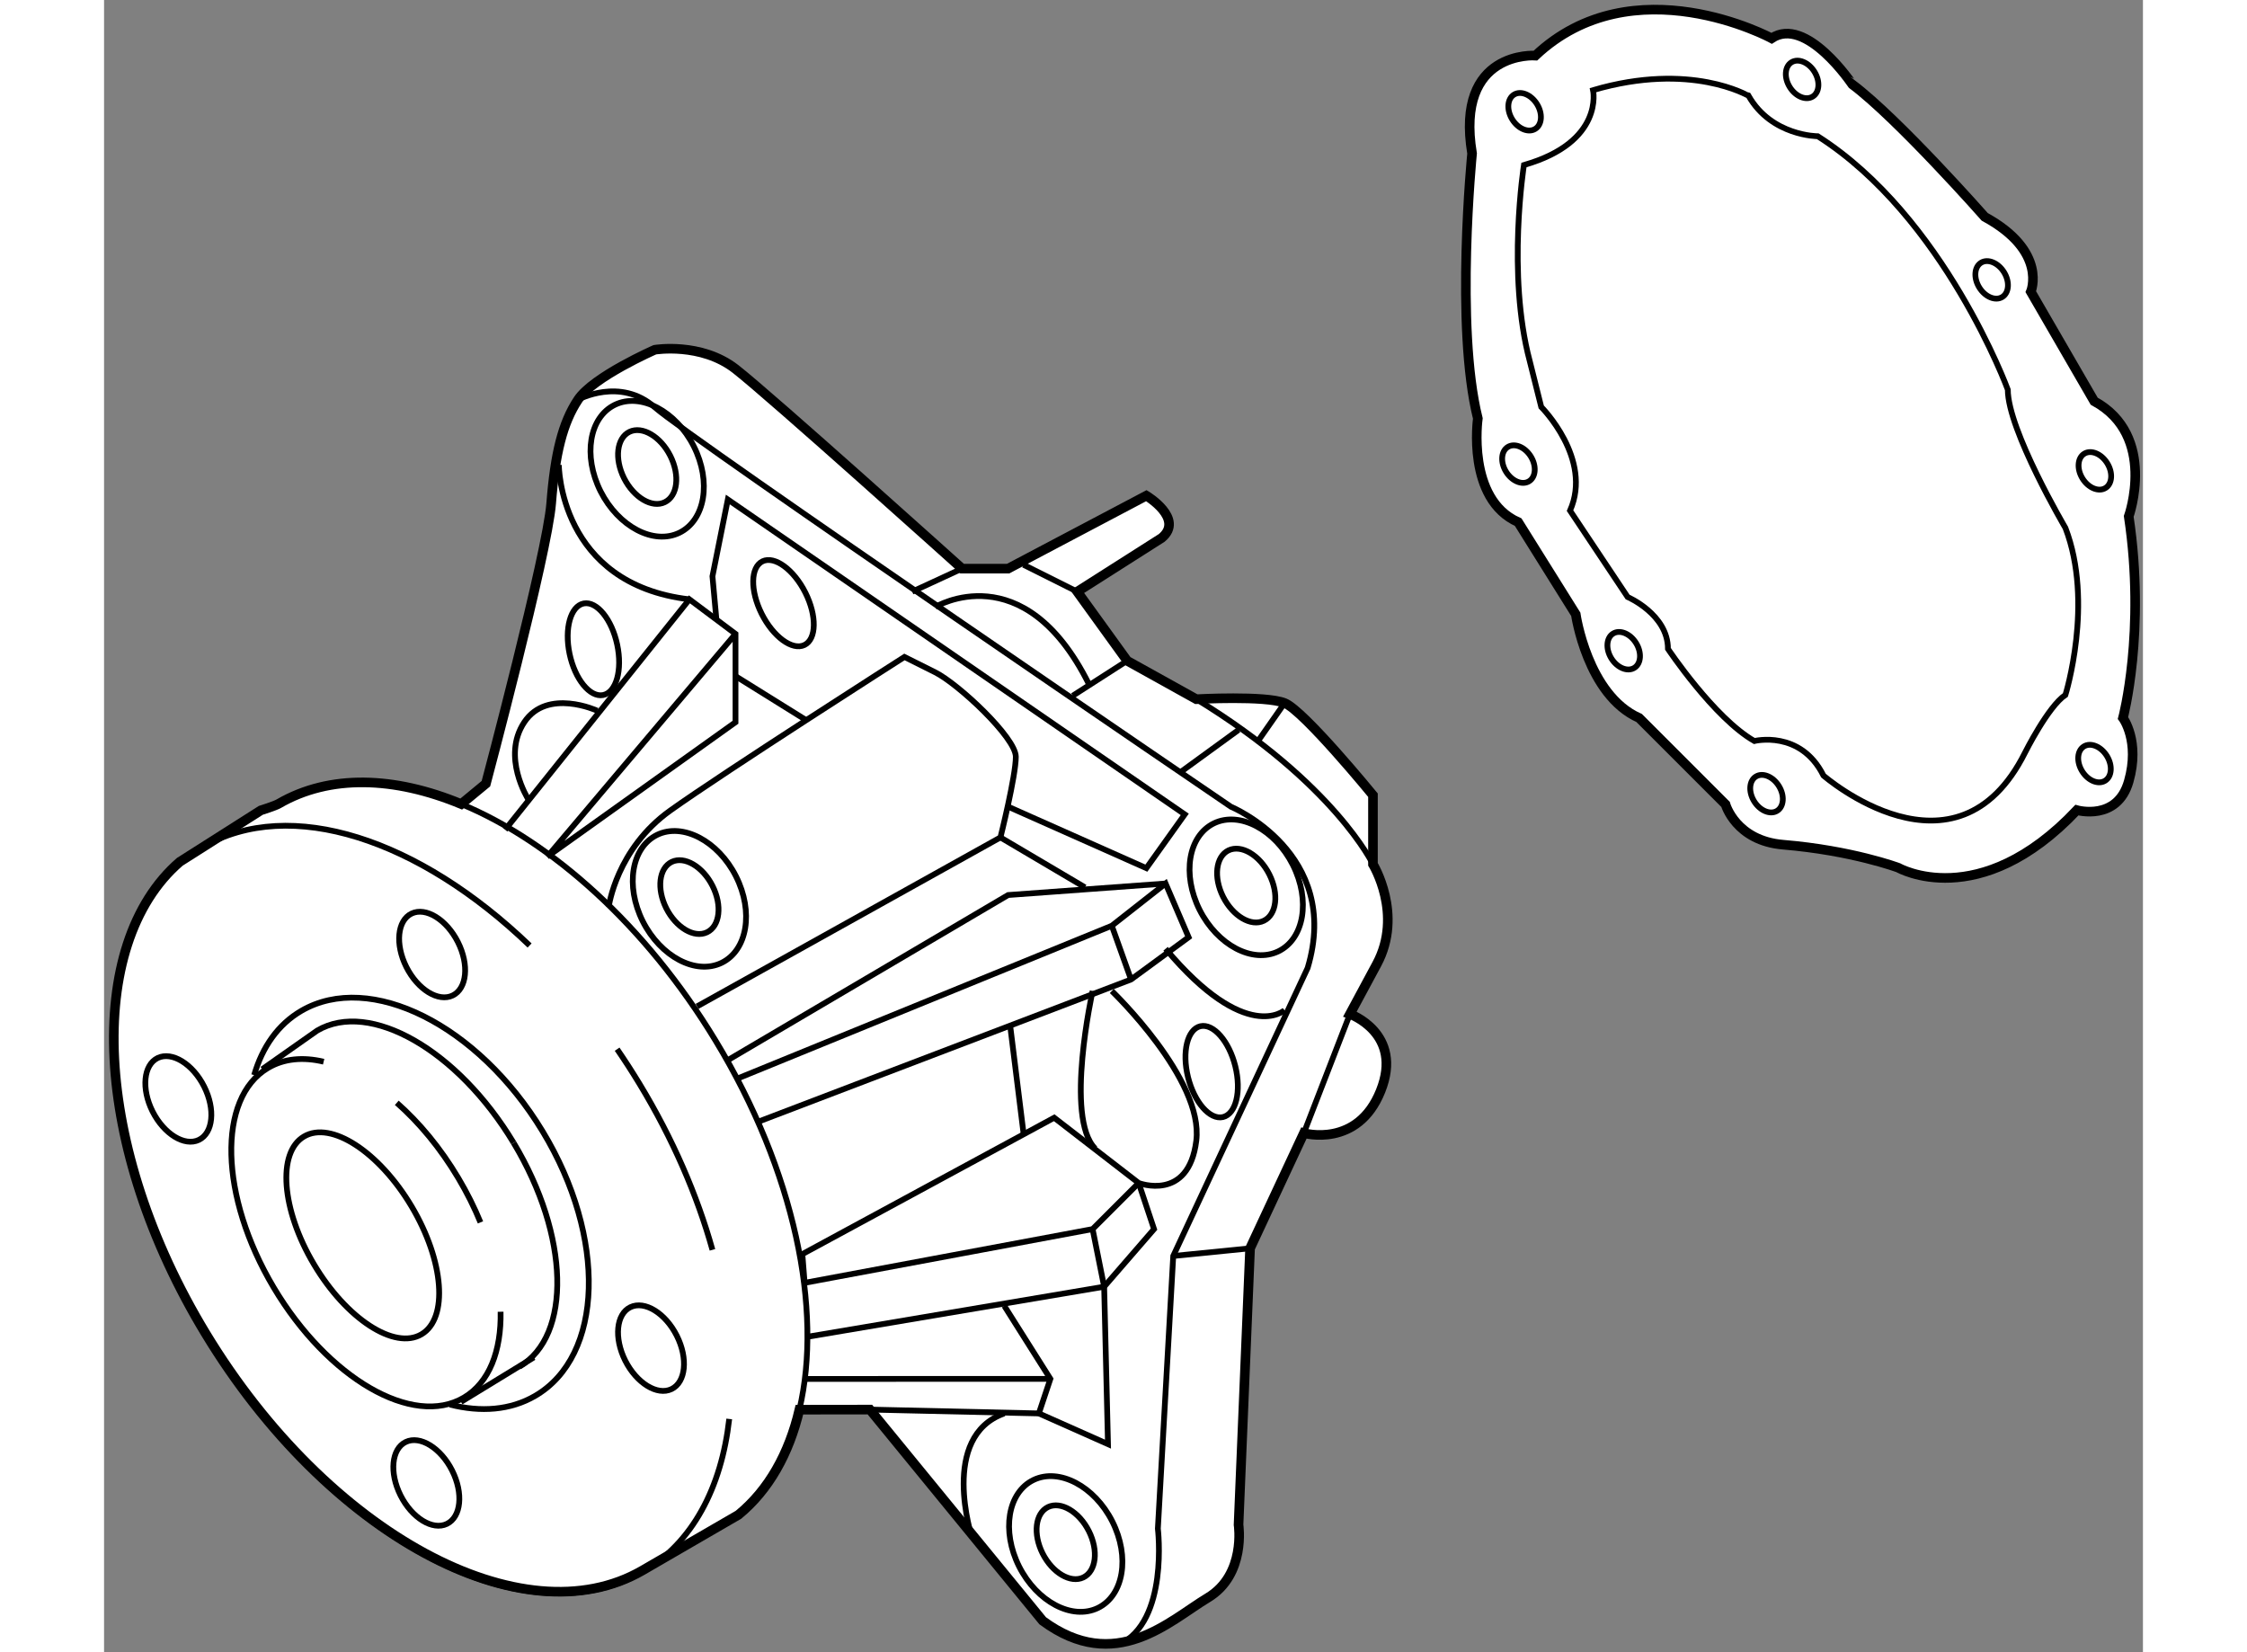 <?xml version="1.0" encoding="utf-8"?>
<!-- Generator: Adobe Illustrator 15.1.0, SVG Export Plug-In . SVG Version: 6.00 Build 0)  -->
<!DOCTYPE svg PUBLIC "-//W3C//DTD SVG 1.1//EN" "http://www.w3.org/Graphics/SVG/1.1/DTD/svg11.dtd">
<svg version="1.1" xmlns="http://www.w3.org/2000/svg" xmlns:xlink="http://www.w3.org/1999/xlink" x="0px" y="0px" width="244.8px"
	 height="180px" viewBox="104.298 14.93 106.192 86.053" enable-background="new 0 0 244.8 180" xml:space="preserve">
	
<rect x="104.298" y="14.93" width="106.192" height="86.053" fill="#808080" stroke="none"/>
	
<g><path fill="#FFFFFF" stroke="#000000" stroke-width="0.5" d="M144.185,88.346l9,11c3.8,2.8,6.601,0,8.601-1.2
			c2.001-1.2,1.6-3.8,1.6-3.8l0.601-14.4l2.801-6c0,0,2.799,0.8,3.999-2.2s-1.6-4-1.6-4s0,0,1.399-2.6
			c1.399-2.6-0.199-5.2-0.199-5.2v-3.6c0,0-3.6-4.4-4.601-4.8c-1.001-0.4-4.6-0.2-4.6-0.2l-3.601-2l-2.6-3.6l4.4-2.8
			c1.199-1-0.801-2.2-0.801-2.2l-7.2,3.8h-2.399c0,0-10-9-11.8-10.4s-4.2-1-4.2-1s-3.2,1.4-4,2.6c-0.799,1.2-1.199,2.8-1.4,5.4
			c-0.2,2.6-3.399,14.6-3.399,14.6l-1.286,1.062c-3.482-1.443-6.852-1.557-9.505-0.017c-0.206,0.119-0.933,0.345-0.933,0.345
			l-4.219,2.68c-5.004,4.325-4.541,14.868,1.353,24.58c6.323,10.426,16.506,15.946,22.747,12.326l4.996-2.896
			c1.578-1.295,2.637-3.189,3.175-5.475L144.185,88.346z"></path><path fill="none" stroke="#000000" stroke-width="0.3" d="M136.859,88.834c-0.407,3.589-1.913,6.459-4.521,7.972
			c-6.24,3.621-16.424-1.898-22.749-12.326c-6.328-10.427-6.395-21.813-0.154-25.431c4.578-2.659,11.282-0.392,17.026,5.125"></path><path fill="none" stroke="#000000" stroke-width="0.3" d="M131.02,69.575c0.4,0.583,0.788,1.183,1.163,1.801
			c1.742,2.871,3.01,5.815,3.802,8.65"></path><path fill="none" stroke="#000000" stroke-width="0.3" d="M140.513,88.351c1.225-5.197-0.238-12.421-4.373-19.233
			c-3.633-5.991-8.539-10.361-13.24-12.31"></path><path fill="none" stroke="#000000" stroke-width="0.3" d="M112.115,70.926c0.425-1.467,1.248-2.646,2.464-3.352
			c3.576-2.077,9.198,0.736,12.558,6.277c3.358,5.54,3.183,11.711-0.394,13.785c-1.281,0.744-2.824,0.86-4.432,0.449"></path><path fill="none" stroke="#000000" stroke-width="0.3" d="M124.951,83.25c0.04,2.042-0.592,3.691-1.908,4.469
			c-2.656,1.576-7.094-0.997-9.912-5.735c-2.824-4.745-2.953-9.861-0.293-11.433c0.827-0.49,1.827-0.579,2.897-0.324"></path><path fill="none" stroke="#000000" stroke-width="0.3" d="M119.543,72.368c1.164,1.022,2.274,2.354,3.208,3.924
			c0.454,0.763,0.838,1.537,1.152,2.303"></path><path fill="none" stroke="#000000" stroke-width="0.3" d="M125.63,74.453c2.909,4.833,3.044,10.052,0.301,11.658"></path><path fill="none" stroke="#000000" stroke-width="0.3" d="M112.533,70.62l2.867-2.015c2.742-1.606,7.32,1.014,10.23,5.848"></path><line fill="none" stroke="#000000" stroke-width="0.3" x1="122.886" y1="87.946" x2="126.682" y2="85.627"></line><path fill="none" stroke="#000000" stroke-width="0.3" d="M120.317,77.767c1.689,2.843,1.92,5.825,0.516,6.656
			c-1.403,0.833-3.915-0.801-5.604-3.644c-1.694-2.846-1.922-5.824-0.52-6.655C116.116,73.29,118.625,74.921,120.317,77.767z"></path><path fill="none" stroke="#000000" stroke-width="0.3" d="M120.041,65.292c0.595,1.181,1.671,1.842,2.412,1.487
			c0.745-0.359,0.871-1.598,0.275-2.781c-0.591-1.175-1.672-1.842-2.415-1.486C119.572,62.871,119.45,64.109,120.041,65.292z"></path><path fill="none" stroke="#000000" stroke-width="0.3" d="M106.821,72.813c0.595,1.181,1.672,1.842,2.413,1.487
			c0.745-0.359,0.871-1.598,0.275-2.781c-0.591-1.175-1.672-1.841-2.416-1.486C106.353,70.392,106.231,71.63,106.821,72.813z"></path><path fill="none" stroke="#000000" stroke-width="0.3" d="M119.739,92.813c0.595,1.181,1.671,1.843,2.412,1.487
			c0.745-0.359,0.871-1.599,0.275-2.782c-0.591-1.174-1.672-1.841-2.415-1.485C119.27,90.392,119.148,91.631,119.739,92.813z"></path><path fill="none" stroke="#000000" stroke-width="0.3" d="M131.44,85.792c0.596,1.18,1.672,1.842,2.412,1.487
			c0.745-0.359,0.871-1.598,0.275-2.782c-0.592-1.174-1.672-1.841-2.415-1.485C130.972,83.371,130.851,84.61,131.44,85.792z"></path><path fill="none" stroke="#000000" stroke-width="0.3" d="M131.38,39.835c0.512,1.014,1.459,1.572,2.123,1.251
			c0.668-0.322,0.799-1.396,0.287-2.413c-0.508-1.009-1.46-1.57-2.125-1.252C130.999,37.744,130.871,38.819,131.38,39.835z"></path><path fill="none" stroke="#000000" stroke-width="0.3" d="M138.545,46.892c0.605,1.207,1.6,1.934,2.229,1.633
			c0.632-0.303,0.656-1.518,0.051-2.727c-0.602-1.2-1.601-1.933-2.23-1.634C137.965,44.468,137.942,45.683,138.545,46.892z"></path><path fill="none" stroke="#000000" stroke-width="0.3" d="M128.544,48.987c0.28,1.32,1.059,2.275,1.742,2.144
			c0.688-0.133,1.02-1.302,0.738-2.626c-0.277-1.313-1.059-2.275-1.743-2.145C128.596,46.495,128.267,47.664,128.544,48.987z"></path><path fill="none" stroke="#000000" stroke-width="0.3" d="M160.753,71.028c0.326,1.311,1.136,2.238,1.816,2.084
			c0.682-0.157,0.973-1.337,0.648-2.65c-0.324-1.302-1.139-2.237-1.818-2.083C160.72,68.537,160.431,69.717,160.753,71.028z"></path><path fill="none" stroke="#000000" stroke-width="0.3" d="M130.157,40.518c0.934,1.845,2.764,2.807,4.102,2.162
			c1.345-0.65,1.685-2.659,0.753-4.508c-0.927-1.835-2.766-2.805-4.105-2.161C129.565,36.661,129.231,38.668,130.157,40.518z"></path><path fill="none" stroke="#000000" stroke-width="0.3" d="M153.179,95.836c0.513,1.014,1.459,1.571,2.124,1.252
			c0.668-0.322,0.798-1.397,0.287-2.413c-0.509-1.011-1.46-1.57-2.126-1.253C152.798,93.744,152.671,94.82,153.179,95.836z"></path><path fill="none" stroke="#000000" stroke-width="0.3" d="M151.957,96.518c0.933,1.845,2.763,2.807,4.102,2.162
			c1.344-0.65,1.684-2.658,0.752-4.508c-0.927-1.835-2.766-2.805-4.104-2.161C151.365,92.661,151.031,94.668,151.957,96.518z"></path><path fill="none" stroke="#000000" stroke-width="0.3" d="M162.58,61.635c0.512,1.014,1.459,1.572,2.123,1.251
			c0.668-0.322,0.798-1.396,0.287-2.413c-0.509-1.01-1.46-1.57-2.126-1.253C162.199,59.543,162.071,60.619,162.58,61.635z"></path><path fill="none" stroke="#000000" stroke-width="0.3" d="M161.357,62.317c0.933,1.845,2.764,2.807,4.102,2.162
			c1.345-0.65,1.685-2.659,0.753-4.508c-0.928-1.835-2.766-2.805-4.105-2.161C160.766,58.461,160.432,60.467,161.357,62.317z"></path><path fill="none" stroke="#000000" stroke-width="0.3" d="M133.579,62.235c0.513,1.014,1.459,1.571,2.124,1.251
			c0.668-0.322,0.798-1.397,0.287-2.413c-0.509-1.01-1.46-1.57-2.126-1.253C133.198,60.144,133.071,61.219,133.579,62.235z"></path><path fill="none" stroke="#000000" stroke-width="0.3" d="M132.357,62.917c0.933,1.844,2.763,2.807,4.102,2.162
			c1.344-0.65,1.684-2.659,0.752-4.508c-0.927-1.835-2.766-2.805-4.104-2.161C131.766,59.061,131.432,61.067,132.357,62.917z"></path><line fill="none" stroke="#000000" stroke-width="0.3" x1="169.186" y1="67.746" x2="166.786" y2="73.946"></line><path fill="none" stroke="#000000" stroke-width="0.3" d="M128.985,35.746c0,0,2.2-1.199,4,0.4s30,20.799,30,20.799s5.8,2.4,4,8.4
			l-7,15l-0.801,14.2c0,0,0.583,4.838-2.018,6.038"></path><path fill="none" stroke="#000000" stroke-width="0.3" d="M130.585,62.146c0,0,0.401-2.999,3.201-5c2.799-2,12.199-8,12.199-8
			s0.4,0.2,1.601,0.8s4.2,3.4,4.2,4.4s-0.801,4.2-0.801,4.2l-15.801,8.8"></path><polyline fill="none" stroke="#000000" stroke-width="0.3" points="137.186,71.146 156.785,63.146 159.586,60.946 160.786,63.746 
			157.786,65.945 138.386,73.346 		"></polyline><polyline fill="none" stroke="#000000" stroke-width="0.3" points="137.186,47.945 127.385,59.546 137.186,52.546 137.186,47.945 
			134.785,46.146 125.186,58.146 		"></polyline><polyline fill="none" stroke="#000000" stroke-width="0.3" points="136.786,70.146 151.385,61.546 159.586,60.946 		"></polyline><line fill="none" stroke="#000000" stroke-width="0.3" x1="150.985" y1="58.546" x2="155.386" y2="61.146"></line><line fill="none" stroke="#000000" stroke-width="0.3" x1="137.186" y1="50.146" x2="140.833" y2="52.417"></line><path fill="none" stroke="#000000" stroke-width="0.3" d="M156.785,66.545c0,0,4.8,4.6,4.4,7.8c-0.399,3.2-3,2.2-3,2.2l-4.4-3.4
			l-13.118,7.104l0.118,1.496l15-2.8l2.4-2.4"></path><polyline fill="none" stroke="#000000" stroke-width="0.3" points="140.985,84.545 156.386,81.946 158.985,78.946 158.186,76.546 
					"></polyline><line fill="none" stroke="#000000" stroke-width="0.3" x1="156.785" y1="63.146" x2="157.786" y2="65.945"></line><polyline fill="none" stroke="#000000" stroke-width="0.3" points="155.785,78.946 156.386,81.946 156.586,90.146 152.985,88.546 
					"></polyline><polyline fill="none" stroke="#000000" stroke-width="0.3" points="144.185,88.346 152.985,88.546 153.586,86.746 151.186,82.946 
					"></polyline><path fill="none" stroke="#000000" stroke-width="0.3" d="M149.5,95c0,0-1.714-5.254,1.686-6.454"></path><path fill="none" stroke="#000000" stroke-width="0.3" d="M165.785,67.546c0,0-1.999,1.8-6.199-3.2"></path><polyline fill="none" stroke="#000000" stroke-width="0.3" points="151.385,56.945 158.585,60.146 160.585,57.346 136.786,40.946 
			135.985,44.945 136.186,47.146 		"></polyline><path fill="none" stroke="#000000" stroke-width="0.3" d="M127.985,39.146c0,0,0,6.199,6.8,7"></path><path fill="none" stroke="#000000" stroke-width="0.3" d="M155.785,66.545c0,0-1.468,6.604,0.132,8.205"></path><line fill="none" stroke="#000000" stroke-width="0.3" x1="152.186" y1="73.946" x2="151.5" y2="68.417"></line><path fill="none" stroke="#000000" stroke-width="0.3" d="M129.985,51.946c0,0-2.602-1.2-3.801,0.6c-1.199,1.8,0.201,4,0.201,4"></path><line fill="none" stroke="#000000" stroke-width="0.3" x1="152.186" y1="44.346" x2="154.985" y2="45.746"></line><path fill="none" stroke="#000000" stroke-width="0.3" d="M170.386,59.945c0,0-2-4.2-9.2-8.6"></path><line fill="none" stroke="#000000" stroke-width="0.3" x1="148.985" y1="44.546" x2="146.386" y2="45.746"></line><line fill="none" stroke="#000000" stroke-width="0.3" x1="157.585" y1="49.346" x2="154.75" y2="51.167"></line><line fill="none" stroke="#000000" stroke-width="0.3" x1="163.385" y1="52.946" x2="160.333" y2="55.167"></line><path fill="none" stroke="#000000" stroke-width="0.3" d="M147.586,46.546c0,0,4.599-2.8,7.999,4"></path><line fill="none" stroke="#000000" stroke-width="0.3" x1="165.785" y1="51.545" x2="164.386" y2="53.546"></line><line fill="none" stroke="#000000" stroke-width="0.3" x1="140.833" y1="86.75" x2="153.586" y2="86.746"></line><line fill="none" stroke="#000000" stroke-width="0.3" x1="163.985" y1="79.946" x2="159.985" y2="80.346"></line></g>



	
<g><path fill="#FFFFFF" stroke="#000000" stroke-width="0.5" d="M191.15,16.925c0,0-7.2-3.9-12.301,0.9c0,0-4.199-0.3-3.3,5.1
			c0,0-0.899,9,0.3,13.8c0,0-0.6,4.2,2.101,5.4l3,4.8c0,0,0.6,4.2,3.3,5.4l4.5,4.5c0,0,0.534,1.894,3,2.1c3.6,0.3,6,1.2,6,1.2
			s4.2,2.4,9.3-3c0,0,2.101,0.6,2.7-1.5s-0.3-3.3-0.3-3.3s1.2-4.5,0.3-10.5c0,0,1.5-4.2-1.8-6l-3.3-5.7c0,0,0.899-2.1-2.4-3.9
			c0,0-4.5-5.1-6.9-6.9C195.35,19.325,192.95,15.725,191.15,16.925z"></path><ellipse transform="matrix(0.85 -0.527 0.527 0.85 15.806 97.044)" fill="none" stroke="#000000" stroke-width="0.3" cx="178.274" cy="20.773" rx="0.757" ry="1.05"></ellipse><ellipse transform="matrix(0.85 -0.527 0.527 0.85 6.088 99.626)" fill="none" stroke="#000000" stroke-width="0.3" cx="177.95" cy="39.125" rx="0.757" ry="1.05"></ellipse><ellipse transform="matrix(0.85 -0.527 0.527 0.85 18.916 104.44)" fill="none" stroke="#000000" stroke-width="0.3" cx="192.697" cy="19.033" rx="0.757" ry="1.05"></ellipse><ellipse transform="matrix(0.85 -0.527 0.527 0.85 14.84 111.172)" fill="none" stroke="#000000" stroke-width="0.3" cx="202.597" cy="29.533" rx="0.757" ry="1.05"></ellipse><ellipse transform="matrix(0.85 -0.527 0.527 0.85 1.877 104.049)" fill="none" stroke="#000000" stroke-width="0.3" cx="183.397" cy="48.733" rx="0.757" ry="1.05"></ellipse><ellipse transform="matrix(0.85 -0.527 0.527 0.85 -0.968 109.054)" fill="none" stroke="#000000" stroke-width="0.3" cx="190.85" cy="56.225" rx="0.757" ry="1.05"></ellipse><ellipse transform="matrix(0.85 -0.527 0.527 0.85 2.37 117.773)" fill="none" stroke="#000000" stroke-width="0.3" cx="207.95" cy="54.725" rx="0.757" ry="1.05"></ellipse><ellipse transform="matrix(0.85 -0.527 0.527 0.85 10.452 115.532)" fill="none" stroke="#000000" stroke-width="0.3" cx="207.95" cy="39.425" rx="0.757" ry="1.05"></ellipse><path fill="none" stroke="#000000" stroke-width="0.3" d="M181.85,19.625c0,0,0.601,2.7-3.6,3.9c0,0-0.9,5.7,0.3,10.2l0.601,2.4
			c0,0,2.699,2.7,1.5,5.4l3,4.5c0,0,2.1,0.9,2.1,2.7c0,0,2.4,3.6,4.5,4.8c0,0,2.4-0.6,3.6,1.8c0,0,6.9,6,10.5-1.2
			c0,0,1.2-2.4,2.101-3c0,0,1.5-4.8,0-8.7c0,0-3-5.1-3-7.2c0,0-3.3-9-9.9-13.2c0,0-2.399,0-3.6-2.1
			C189.95,19.925,186.95,18.125,181.85,19.625z"></path></g>


</svg>